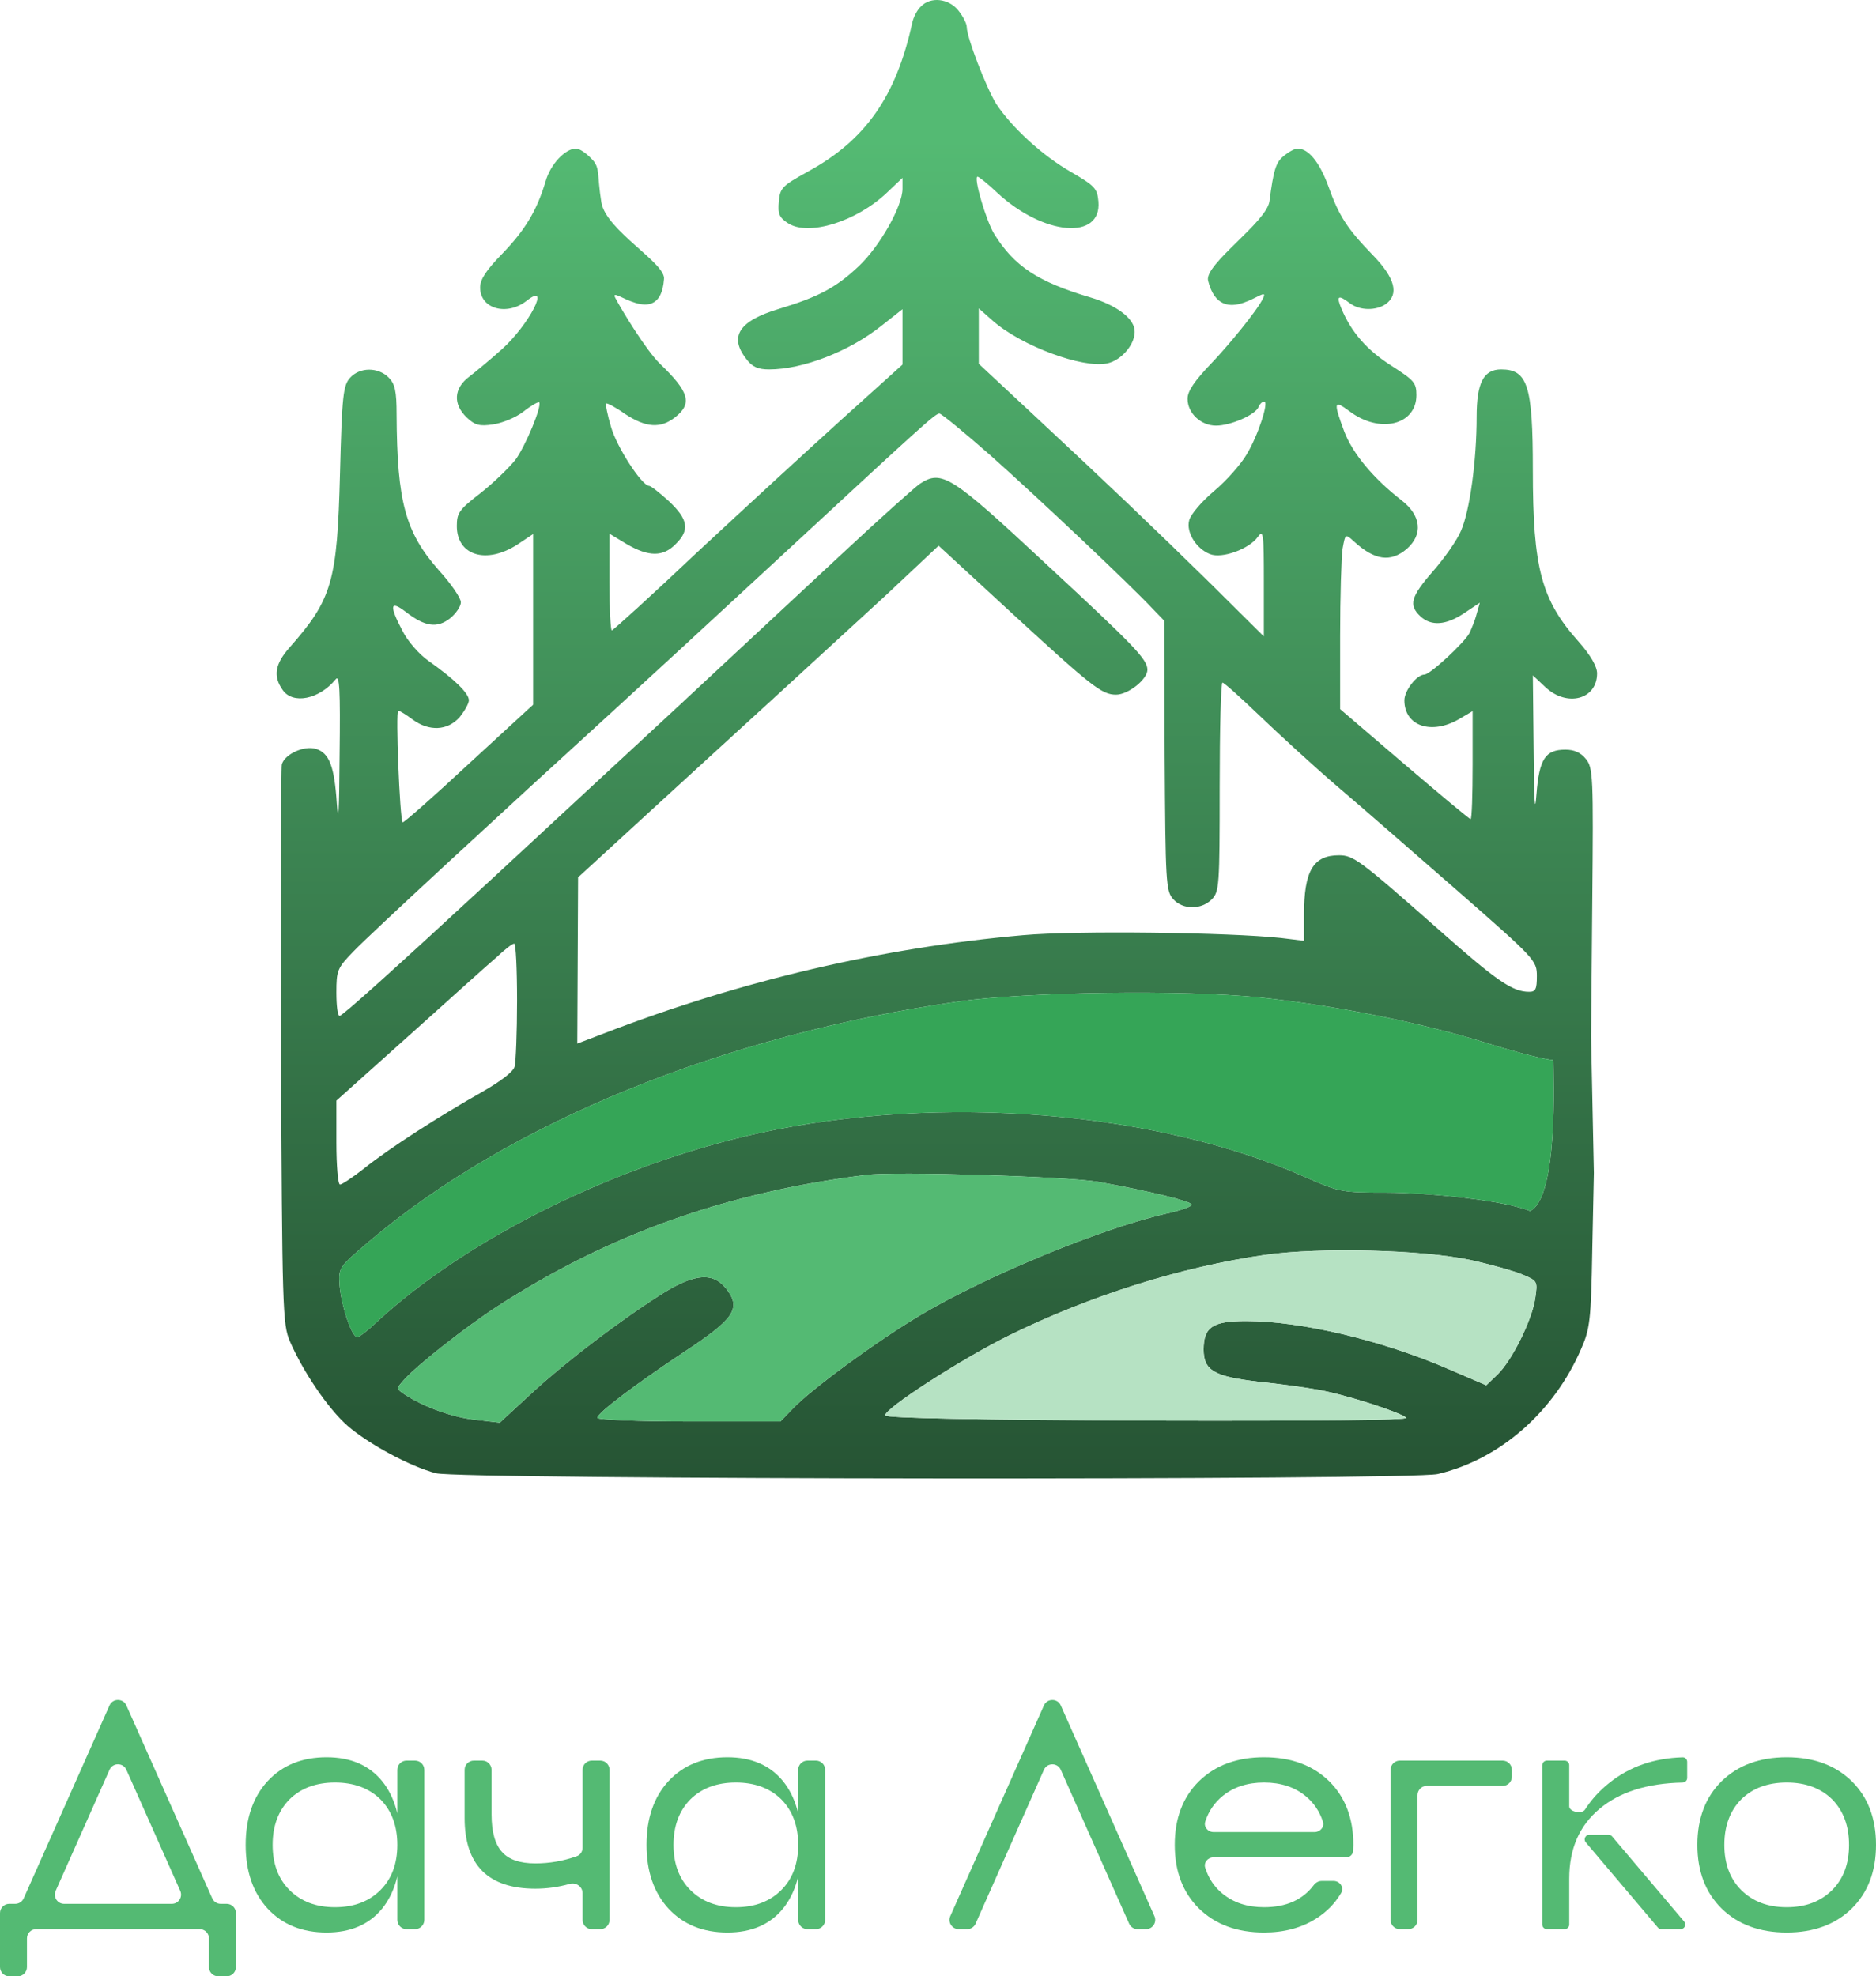 <?xml version="1.0" encoding="UTF-8"?> <svg xmlns="http://www.w3.org/2000/svg" width="712" height="750" viewBox="0 0 712 750" fill="none"><path d="M349.535 2.439C348.163 3.658 346.639 6.554 346.182 8.839C340.087 36.573 328.506 53.182 306.715 65.068C296.811 70.553 296.049 71.315 295.592 76.496C295.135 81.068 295.744 82.592 299.096 84.725C306.868 89.754 325.001 84.115 336.582 73.144L342.525 67.506V71.62C342.525 78.325 333.839 93.563 325.915 101.03C317.23 109.258 310.373 112.763 295.744 117.182C280.506 121.754 276.544 127.696 283.249 136.23C285.535 139.277 287.668 140.192 291.935 140.192C304.735 140.192 322.411 133.334 334.601 123.582L342.525 117.334V127.849V138.363L319.363 159.239C306.563 170.82 281.877 193.525 264.506 209.677C247.287 225.982 232.658 239.239 232.201 239.239C231.744 239.239 231.287 231.011 231.287 220.954V202.515L237.839 206.477C246.22 211.354 251.706 211.354 256.43 206.477C261.915 201.144 261.154 197.03 253.839 190.173C250.335 186.973 246.982 184.382 246.373 184.382C243.63 184.382 234.03 169.601 231.896 161.982C230.525 157.411 229.763 153.449 230.068 153.144C230.373 152.839 233.573 154.515 237.23 157.106C245.154 162.287 250.639 162.744 256.277 158.325C262.83 153.144 261.611 148.725 250.487 138.058C245.154 132.877 235.786 117.419 233.5 113C230.754 107.508 250.5 126 252 106C253 100 230 87.5 228.239 76.801C226.479 66.102 227.935 63.544 224.43 60.192C222.449 58.058 219.858 56.382 218.639 56.382C214.525 56.382 208.887 62.325 207.058 68.877C203.706 80.001 199.287 87.315 190.601 96.306C184.506 102.553 182.22 106.058 182.22 109.106C182.22 117.182 192.277 120.077 199.896 114.134C209.344 106.668 200.811 123.277 190.449 132.573C186.182 136.382 180.696 140.953 178.106 142.934C172.163 147.353 171.858 153.449 177.192 158.477C180.239 161.373 182.068 161.83 187.096 161.068C190.449 160.611 195.782 158.477 198.677 156.192C201.573 153.906 204.315 152.382 204.62 152.687C205.839 153.906 199.439 169.296 195.63 174.477C193.192 177.525 187.249 183.315 182.373 187.125C174.296 193.373 173.382 194.592 173.382 199.62C173.382 210.896 184.658 214.249 196.392 206.63L202.335 202.668V234.973V267.43L177.801 289.982C164.392 302.477 153.115 312.382 152.811 312.077C151.744 311.011 150.068 269.715 151.135 269.715C151.744 269.715 154.182 271.239 156.62 273.068C162.868 277.639 169.877 277.334 174.449 272.154C176.277 269.868 177.954 266.973 177.954 265.754C177.954 263.163 172.773 257.982 162.868 250.973C158.906 248.23 154.639 243.201 152.658 239.239C147.63 229.639 148.087 227.658 154.03 232.23C161.344 237.868 165.915 238.477 170.792 234.668C173.077 232.839 174.906 230.096 174.906 228.573C174.906 226.896 171.096 221.411 166.525 216.382C153.877 202.058 150.677 190.477 150.525 157.258C150.525 148.42 149.915 145.677 147.477 143.239C143.515 139.277 136.506 139.277 132.849 143.392C130.258 146.287 129.801 149.944 129.039 179.658C127.973 220.649 126.144 227.354 109.839 245.792C104.354 252.039 103.592 256.611 107.249 261.792C111.058 267.43 121.115 265.449 127.363 257.83C128.887 255.849 129.192 261.487 128.887 286.63C128.735 308.268 128.43 313.754 127.82 304.763C126.906 290.744 124.925 285.715 119.896 284.192C115.477 282.82 108.011 286.173 106.944 290.134C106.639 291.811 106.487 340.268 106.639 397.715C107.096 496.915 107.249 502.401 109.992 508.954C115.02 520.534 124.468 534.554 131.935 541.106C139.858 547.963 155.554 556.496 165.458 559.087C174.449 561.525 535.287 561.83 545.649 559.392C569.116 553.906 589.687 535.925 600.049 512.001C603.401 504.382 603.858 501.182 604.315 474.363L604.925 445.106L603.858 393.449L589.535 402.287C589.535 408.839 591.5 454.5 580.696 459.582C571 455.5 541.535 452.573 525.992 452.573C509.23 452.573 508.315 452.42 495.211 446.63C438.525 421.639 357.154 415.087 288.735 429.868C234.335 441.754 177.649 469.639 143.058 501.639C139.706 504.839 136.354 507.43 135.592 507.43C133.458 507.43 129.496 495.392 128.887 487.773C128.43 481.068 128.582 480.915 139.858 471.315C193.344 425.906 274.715 392.839 363.858 380.039C389.458 376.382 449.954 375.62 478.144 378.515C507.858 381.715 540.315 388.268 565.458 396.192C576.277 399.544 587.096 402.287 589.535 402.287L603.858 393.449L604.315 342.401C604.773 294.554 604.62 291.354 601.877 288.001C599.896 285.563 597.458 284.496 594.106 284.496C586.487 284.496 584.201 288.001 583.135 301.411C582.525 309.487 582.22 304.458 582.068 284.649L581.763 256.306L586.487 260.725C594.715 268.496 606.144 265.449 606.144 255.544C606.144 252.954 603.706 248.687 599.135 243.506C584.963 227.658 581.763 215.62 581.763 178.287C581.763 146.287 579.782 140.192 569.725 140.192C563.02 140.192 560.43 145.373 560.43 158.173C560.43 174.782 557.839 193.83 554.487 201.449C552.963 205.106 548.087 211.963 543.82 216.839C535.439 226.439 534.525 229.639 539.096 233.906C543.211 237.715 548.849 237.258 555.706 232.687L561.649 228.725L560.43 232.992C559.82 235.43 558.449 238.63 557.687 240.306C555.554 244.115 542.754 256.001 540.62 256.001C537.725 256.001 533.001 262.096 533.001 265.754C533.001 275.506 543.211 279.011 553.725 272.915L558.906 269.868V290.287C558.906 301.563 558.601 310.858 558.144 310.858C557.687 310.858 546.411 301.411 533.001 289.982L508.62 269.106V241.525C508.62 226.439 509.077 211.506 509.535 208.306C510.601 202.515 510.601 202.515 513.801 205.411C521.725 212.725 527.82 213.487 533.915 208.306C540.163 202.82 539.401 195.658 531.935 189.868C521.115 181.487 513.344 172.039 510.144 163.658C506.03 152.534 506.182 151.62 512.125 156.039C523.554 164.725 537.573 161.373 537.573 149.944C537.573 145.22 536.658 144.306 528.125 138.82C518.83 132.877 512.887 126.173 509.077 117.03C507.096 112.306 507.858 111.696 512.277 115.049C516.087 117.944 522.335 117.944 525.992 115.354C531.02 111.696 529.496 105.601 521.268 97.068C511.211 86.706 508.163 81.982 504.049 70.401C500.696 61.411 496.582 56.382 492.468 56.382C491.401 56.382 489.116 57.601 487.135 59.277C484.239 61.563 483.325 64.611 481.801 76.344C480.747 84.328 456.963 100.354 458.5 106.5C463.5 126.5 482.296 106.764 479.5 112.915C477.367 117.792 465.039 132.42 459.858 137.754C453.306 144.611 450.715 148.42 450.715 151.315C450.715 156.801 455.744 161.525 461.535 161.525C467.02 161.525 476.62 157.411 477.687 154.363C478.144 153.296 479.058 152.382 479.82 152.382C481.649 152.382 477.535 165.182 473.115 172.496C470.982 176.154 465.496 182.401 460.773 186.363C456.049 190.325 451.782 195.354 451.325 197.487C450.106 202.058 454.068 208.306 459.249 210.287C463.82 212.115 474.182 208.306 477.382 203.734C479.516 200.839 479.668 202.515 479.668 220.954V241.525L459.554 221.563C436.544 199.011 420.544 183.773 391.744 156.954L371.477 138.058V127.544V117.03L376.811 121.754C387.782 131.354 410.944 139.887 420.239 137.906C425.877 136.687 431.211 130.134 430.601 125.106C429.992 120.534 423.592 115.811 413.992 112.915C393.877 106.973 384.887 101.03 377.268 88.687C374.22 83.658 369.344 67.049 371.02 67.049C371.477 67.049 374.982 69.792 378.639 73.296C396.163 89.449 418.106 91.277 416.887 76.496C416.43 71.468 415.516 70.553 406.677 65.373C395.401 58.973 383.82 48.154 378.03 39.315C374.22 33.068 366.906 14.172 366.906 10.211C366.906 8.992 365.535 6.249 363.706 3.963C360.049 -0.608 353.192 -1.37 349.535 2.439ZM375.896 172.801C393.725 188.649 429.23 222.173 437.458 231.011L441.877 235.582L442.03 286.782C442.335 334.782 442.487 338.134 445.23 341.182C448.887 345.296 455.896 345.296 459.858 341.334C462.754 338.439 462.906 336.306 462.906 298.668C462.906 276.877 463.363 259.049 463.973 259.049C464.582 259.049 470.83 264.687 477.992 271.544C485.306 278.554 498.258 290.439 507.096 298.058C515.935 305.525 536.658 323.658 553.268 338.134C582.677 363.887 583.287 364.496 583.287 370.439C583.287 375.315 582.83 376.382 580.392 376.382C573.992 376.382 568.201 372.42 545.496 352.306C515.935 326.249 513.649 324.573 508.163 324.573C498.411 324.573 494.906 330.515 494.906 347.125V357.03L486.22 355.963C466.411 353.83 408.354 353.068 388.239 354.896C334.754 359.62 281.268 372.115 229.458 392.077L219.096 396.039L219.249 364.496L219.401 332.954L246.982 307.658C262.22 293.639 284.011 273.83 295.287 263.468C306.563 253.106 325.001 236.192 336.125 225.982L356.239 207.087L381.535 230.401C414.449 260.725 418.106 263.62 423.592 263.62C428.163 263.62 435.477 257.83 435.477 254.173C435.477 250.211 430.449 245.03 397.077 214.096C360.963 180.42 357.458 178.134 349.077 183.62C346.944 185.144 333.992 196.725 320.43 209.373C306.868 222.02 278.068 248.839 256.43 268.954C234.639 289.068 204.011 317.563 188.163 332.192C147.935 369.373 130.106 385.373 128.887 385.525C128.125 385.525 127.668 381.563 127.668 376.687C127.668 368.306 127.973 367.392 134.22 360.992C140.163 354.744 189.839 308.877 232.963 269.563C243.477 259.963 270.601 234.973 293.154 214.096C350.144 161.373 354.868 156.954 356.544 156.954C357.306 156.954 365.992 164.115 375.896 172.801ZM196.239 379.734C196.239 391.773 195.782 402.896 195.325 404.725C194.868 406.706 189.992 410.363 182.83 414.477C167.135 423.315 147.63 435.811 138.182 443.43C133.915 446.782 129.801 449.525 129.039 449.525C128.277 449.525 127.668 442.363 127.668 433.677V417.677L155.401 392.839C170.639 379.125 185.573 365.715 188.62 363.125C191.515 360.382 194.411 358.096 195.173 358.096C195.782 358.096 196.239 367.849 196.239 379.734ZM416.582 448.458C436.849 452.115 452.239 455.925 452.239 457.144C452.239 457.906 448.582 459.125 444.315 460.192C420.392 465.22 374.982 483.811 349.382 499.049C332.773 508.954 307.782 527.239 300.773 534.706L296.201 539.43H261.458C242.411 539.43 226.715 538.82 226.715 538.058C226.715 536.23 241.039 525.411 260.087 512.763C278.525 500.573 281.268 496.611 275.935 489.449C270.906 482.744 264.049 483.049 251.554 490.82C235.858 500.725 215.135 516.42 201.725 528.763L189.687 539.887L180.544 538.82C171.858 537.906 161.192 534.096 153.877 529.373C150.373 527.087 150.373 526.934 153.115 523.887C157.992 518.249 176.887 503.468 188.62 495.849C230.982 468.42 275.325 452.573 328.811 445.868C340.087 444.496 404.544 446.477 416.582 448.458ZM558.144 478.173C565.763 479.849 574.449 482.287 577.801 483.658C583.592 486.096 583.592 486.249 582.677 492.649C581.458 501.03 573.839 516.268 568.506 521.449L564.087 525.715L549.915 519.62C524.62 508.649 493.839 501.334 472.963 501.334C460.163 501.334 456.811 503.62 456.811 512.154C456.811 520.077 460.773 522.363 477.535 524.344C485.001 525.106 495.211 526.477 500.239 527.392C510.601 529.22 531.477 535.925 533.763 538.058C534.677 538.973 498.563 539.277 435.782 539.125C371.173 538.82 336.277 538.211 335.973 537.144C335.515 534.706 364.468 515.963 382.906 506.82C413.535 491.734 448.277 480.763 480.277 476.192C501.001 473.296 539.554 474.211 558.144 478.173Z" fill="url(#paint0_linear_29_3)"></path><path d="M416.582 448.458C436.849 452.115 452.239 455.925 452.239 457.144C452.239 457.906 448.582 459.125 444.315 460.192C420.392 465.22 374.982 483.811 349.382 499.049C332.773 508.954 307.782 527.239 300.773 534.706L296.201 539.43H261.458C242.411 539.43 226.715 538.82 226.715 538.058C226.715 536.23 241.039 525.411 260.087 512.763C278.525 500.573 281.268 496.611 275.935 489.449C270.906 482.744 264.049 483.049 251.554 490.82C235.858 500.725 215.135 516.42 201.725 528.763L189.687 539.887L180.544 538.82C171.858 537.906 161.192 534.096 153.877 529.373C150.373 527.087 150.373 526.934 153.115 523.887C157.992 518.249 176.887 503.468 188.62 495.849C230.982 468.42 275.325 452.573 328.811 445.868C340.087 444.496 404.544 446.477 416.582 448.458Z" fill="#54BA73"></path><path d="M558.144 478.173C565.763 479.849 574.449 482.287 577.801 483.658C583.592 486.096 583.592 486.249 582.677 492.649C581.458 501.03 573.839 516.268 568.506 521.449L564.087 525.715L549.915 519.62C524.62 508.649 493.839 501.334 472.963 501.334C460.163 501.334 456.811 503.62 456.811 512.154C456.811 520.077 460.773 522.363 477.535 524.344C485.001 525.106 495.211 526.477 500.239 527.392C510.601 529.22 531.477 535.925 533.763 538.058C534.677 538.973 498.563 539.277 435.782 539.125C371.173 538.82 336.277 538.211 335.973 537.144C335.515 534.706 364.468 515.963 382.906 506.82C413.535 491.734 448.277 480.763 480.277 476.192C501.001 473.296 539.554 474.211 558.144 478.173Z" fill="#B6E2C3"></path><path d="M589.535 402.287C589.535 408.839 591.5 454.5 580.696 459.582C571 455.5 541.535 452.573 525.992 452.573C509.23 452.573 508.315 452.42 495.211 446.63C438.525 421.639 357.154 415.087 288.735 429.868C234.335 441.754 177.649 469.639 143.058 501.639C139.706 504.839 136.354 507.43 135.592 507.43C133.458 507.43 129.496 495.392 128.887 487.773C128.43 481.068 128.582 480.915 139.858 471.315C193.344 425.906 274.715 392.839 363.858 380.039C389.458 376.382 449.954 375.62 478.144 378.515C507.858 381.715 540.315 388.268 565.458 396.192C576.277 399.544 587.096 402.287 589.535 402.287Z" fill="#35A557"></path><path d="M41.567 647.192C42.8 644.42 46.734 644.42 47.967 647.192L80.551 720.421C81.114 721.685 82.367 722.499 83.751 722.499H86.031C87.966 722.499 89.534 724.067 89.534 726.002V746.496C89.534 748.431 87.966 749.999 86.031 749.999H82.804C80.87 749.999 79.302 748.431 79.302 746.496V735.595C79.302 733.66 77.733 732.092 75.799 732.092H13.735C11.801 732.092 10.232 733.66 10.232 735.595V746.496C10.232 748.431 8.664 749.999 6.73 749.999H3.502C1.568 749.999 0 748.431 0 746.496V726.002C0 724.067 1.568 722.499 3.502 722.499H5.783C7.167 722.499 8.42 721.685 8.983 720.421L41.567 647.192ZM47.967 671.622C46.734 668.851 42.8 668.851 41.567 671.622L21.122 717.573C20.091 719.889 21.787 722.499 24.322 722.499H65.212C67.747 722.499 69.443 719.889 68.412 717.573L47.967 671.622Z" fill="#54BA73"></path><path d="M154.301 732.092C152.367 732.092 150.799 730.524 150.799 728.59V671.642C150.799 669.707 152.367 668.139 154.301 668.139H157.529C159.463 668.139 161.031 669.707 161.031 671.642V728.59C161.031 730.524 159.463 732.092 157.529 732.092H154.301ZM109.869 717.255C114.218 721.604 119.974 723.778 127.136 723.778C134.299 723.778 140.055 721.604 144.404 717.255C148.667 712.992 150.799 707.278 150.799 700.116C150.799 692.953 148.667 687.197 144.404 682.848C140.055 678.585 134.299 676.453 127.136 676.453C119.974 676.453 114.218 678.585 109.869 682.848C105.605 687.197 103.474 692.953 103.474 700.116C103.474 707.278 105.605 712.992 109.869 717.255ZM101.555 675.941C107.183 669.887 114.644 666.86 123.939 666.86C133.063 666.86 140.097 669.887 145.043 675.941C149.733 681.74 152.078 689.798 152.078 700.116C152.078 710.433 149.733 718.491 145.043 724.29C140.097 730.344 133.063 733.371 123.939 733.371C114.644 733.371 107.183 730.344 101.555 724.29C96.013 718.236 93.241 710.178 93.241 700.116C93.241 690.054 96.013 681.996 101.555 675.941Z" fill="#54BA73"></path><path d="M221.102 671.642C221.102 669.707 222.67 668.139 224.604 668.139H227.832C229.766 668.139 231.334 669.707 231.334 671.642V728.59C231.334 730.524 229.766 732.092 227.832 732.092H224.604C222.67 732.092 221.102 730.524 221.102 728.59V718.422C221.102 715.955 218.614 714.256 216.24 714.925C211.937 716.137 207.588 716.743 203.195 716.743C185.288 716.743 176.335 707.79 176.335 689.883V671.642C176.335 669.707 177.903 668.139 179.837 668.139H183.065C184.999 668.139 186.567 669.707 186.567 671.642V688.604C186.567 695.17 187.889 699.902 190.533 702.802C193.091 705.701 197.312 707.15 203.195 707.15C208.565 707.15 213.804 706.237 218.913 704.411C220.249 703.933 221.102 702.643 221.102 701.224V671.642Z" fill="#54BA73"></path><path d="M306.439 732.092C304.505 732.092 302.937 730.524 302.937 728.59V671.642C302.937 669.707 304.505 668.139 306.439 668.139H309.667C311.601 668.139 313.169 669.707 313.169 671.642V728.59C313.169 730.524 311.601 732.092 309.667 732.092H306.439ZM262.007 717.255C266.356 721.604 272.111 723.778 279.274 723.778C286.437 723.778 292.193 721.604 296.541 717.255C300.805 712.992 302.937 707.278 302.937 700.116C302.937 692.953 300.805 687.197 296.541 682.848C292.193 678.585 286.437 676.453 279.274 676.453C272.111 676.453 266.356 678.585 262.007 682.848C257.743 687.197 255.612 692.953 255.612 700.116C255.612 707.278 257.743 712.992 262.007 717.255ZM253.693 675.941C259.321 669.887 266.782 666.86 276.076 666.86C285.2 666.86 292.235 669.887 297.181 675.941C301.871 681.74 304.216 689.798 304.216 700.116C304.216 710.433 301.871 718.491 297.181 724.29C292.235 730.344 285.2 733.371 276.076 733.371C266.782 733.371 259.321 730.344 253.693 724.29C248.15 718.236 245.379 710.178 245.379 700.116C245.379 690.054 248.15 681.996 253.693 675.941Z" fill="#54BA73"></path><path d="M438.141 727.167C439.171 729.483 437.475 732.092 434.941 732.092H431.735C430.351 732.092 429.096 731.277 428.534 730.012L402.601 671.635C401.369 668.861 397.432 668.861 396.2 671.635L370.267 730.012C369.705 731.277 368.45 732.092 367.066 732.092H363.86C361.326 732.092 359.63 729.483 360.66 727.167L396.2 647.201C397.432 644.428 401.368 644.428 402.601 647.201L438.141 727.167Z" fill="#54BA73"></path><path d="M495.484 681.569C491.305 678.159 486.061 676.453 479.751 676.453C473.441 676.453 468.197 678.159 464.019 681.569C460.918 684.089 458.722 687.319 457.432 691.258C456.761 693.308 458.429 695.255 460.587 695.255H498.916C501.073 695.255 502.742 693.308 502.07 691.258C500.78 687.319 498.585 684.089 495.484 681.569ZM455.065 675.941C461.29 669.887 469.519 666.86 479.751 666.86C489.984 666.86 498.212 669.887 504.437 675.941C510.577 681.996 513.646 690.054 513.646 700.116L513.518 702.546C513.373 703.857 512.265 704.848 510.946 704.848H460.577C458.423 704.848 456.755 706.789 457.413 708.841C458.7 712.856 460.902 716.13 464.019 718.662C468.197 722.073 473.441 723.778 479.751 723.778C488.114 723.778 494.399 720.984 498.607 715.397C499.332 714.434 500.436 713.802 501.641 713.802H506.096C508.559 713.802 510.243 716.285 508.988 718.406C506.636 722.382 503.456 725.622 499.449 728.127C493.906 731.623 487.34 733.371 479.751 733.371C469.519 733.371 461.29 730.344 455.065 724.29C448.926 718.236 445.856 710.178 445.856 700.116C445.856 690.054 448.926 681.996 455.065 675.941Z" fill="#54BA73"></path><path d="M527.761 671.642C527.761 669.707 529.329 668.139 531.263 668.139H570.304C572.239 668.139 573.807 669.707 573.807 671.642V674.23C573.807 676.164 572.239 677.732 570.304 677.732H541.496C539.561 677.732 537.993 679.3 537.993 681.235V728.59C537.993 730.524 536.425 732.092 534.491 732.092H531.263C529.329 732.092 527.761 730.524 527.761 728.59V671.642Z" fill="#54BA73"></path><path d="M601.853 699.161C600.89 698.023 601.699 696.279 603.19 696.279H610.496C611.011 696.279 611.5 696.505 611.833 696.898L639.182 729.209C640.145 730.348 639.336 732.092 637.845 732.092H630.539C630.024 732.092 629.535 731.865 629.202 731.472L601.853 699.161ZM638.591 666.885C639.557 666.857 640.343 667.644 640.343 668.611V674.702C640.343 675.669 639.557 676.451 638.59 676.47C625.19 676.734 614.689 680.054 607.087 686.43C599.413 692.825 595.576 701.651 595.576 712.906V730.341C595.576 731.308 594.792 732.092 593.825 732.092H587.095C586.127 732.092 585.343 731.308 585.343 730.341V700.116V669.89C585.343 668.923 586.127 668.139 587.095 668.139H593.825C594.792 668.139 595.576 668.923 595.576 669.89V685.506C595.576 687.596 600.394 688.517 601.525 686.759C603.995 682.918 607.086 679.525 610.797 676.581C618.486 670.429 627.751 667.197 638.591 666.885Z" fill="#54BA73"></path><path d="M660.838 717.255C665.186 721.604 670.942 723.778 678.105 723.778C685.268 723.778 691.023 721.604 695.372 717.255C699.636 712.992 701.768 707.278 701.768 700.116C701.768 692.953 699.636 687.197 695.372 682.848C691.023 678.585 685.268 676.453 678.105 676.453C670.942 676.453 665.186 678.585 660.838 682.848C656.574 687.197 654.442 692.953 654.442 700.116C654.442 707.278 656.574 712.992 660.838 717.255ZM653.419 675.941C659.644 669.887 667.872 666.86 678.105 666.86C688.337 666.86 696.566 669.887 702.791 675.941C708.93 681.996 712 690.054 712 700.116C712 710.178 708.93 718.236 702.791 724.29C696.566 730.344 688.337 733.371 678.105 733.371C667.872 733.371 659.644 730.344 653.419 724.29C647.28 718.236 644.21 710.178 644.21 700.116C644.21 690.054 647.28 681.996 653.419 675.941Z" fill="#54BA73"></path><defs><linearGradient id="paint0_linear_29_3" x1="355.572" y1="6.10352e-05" x2="355.572" y2="561.075" gradientUnits="userSpaceOnUse"><stop offset="0.094" stop-color="#54BA73"></stop><stop offset="1" stop-color="#265434"></stop></linearGradient></defs></svg> 